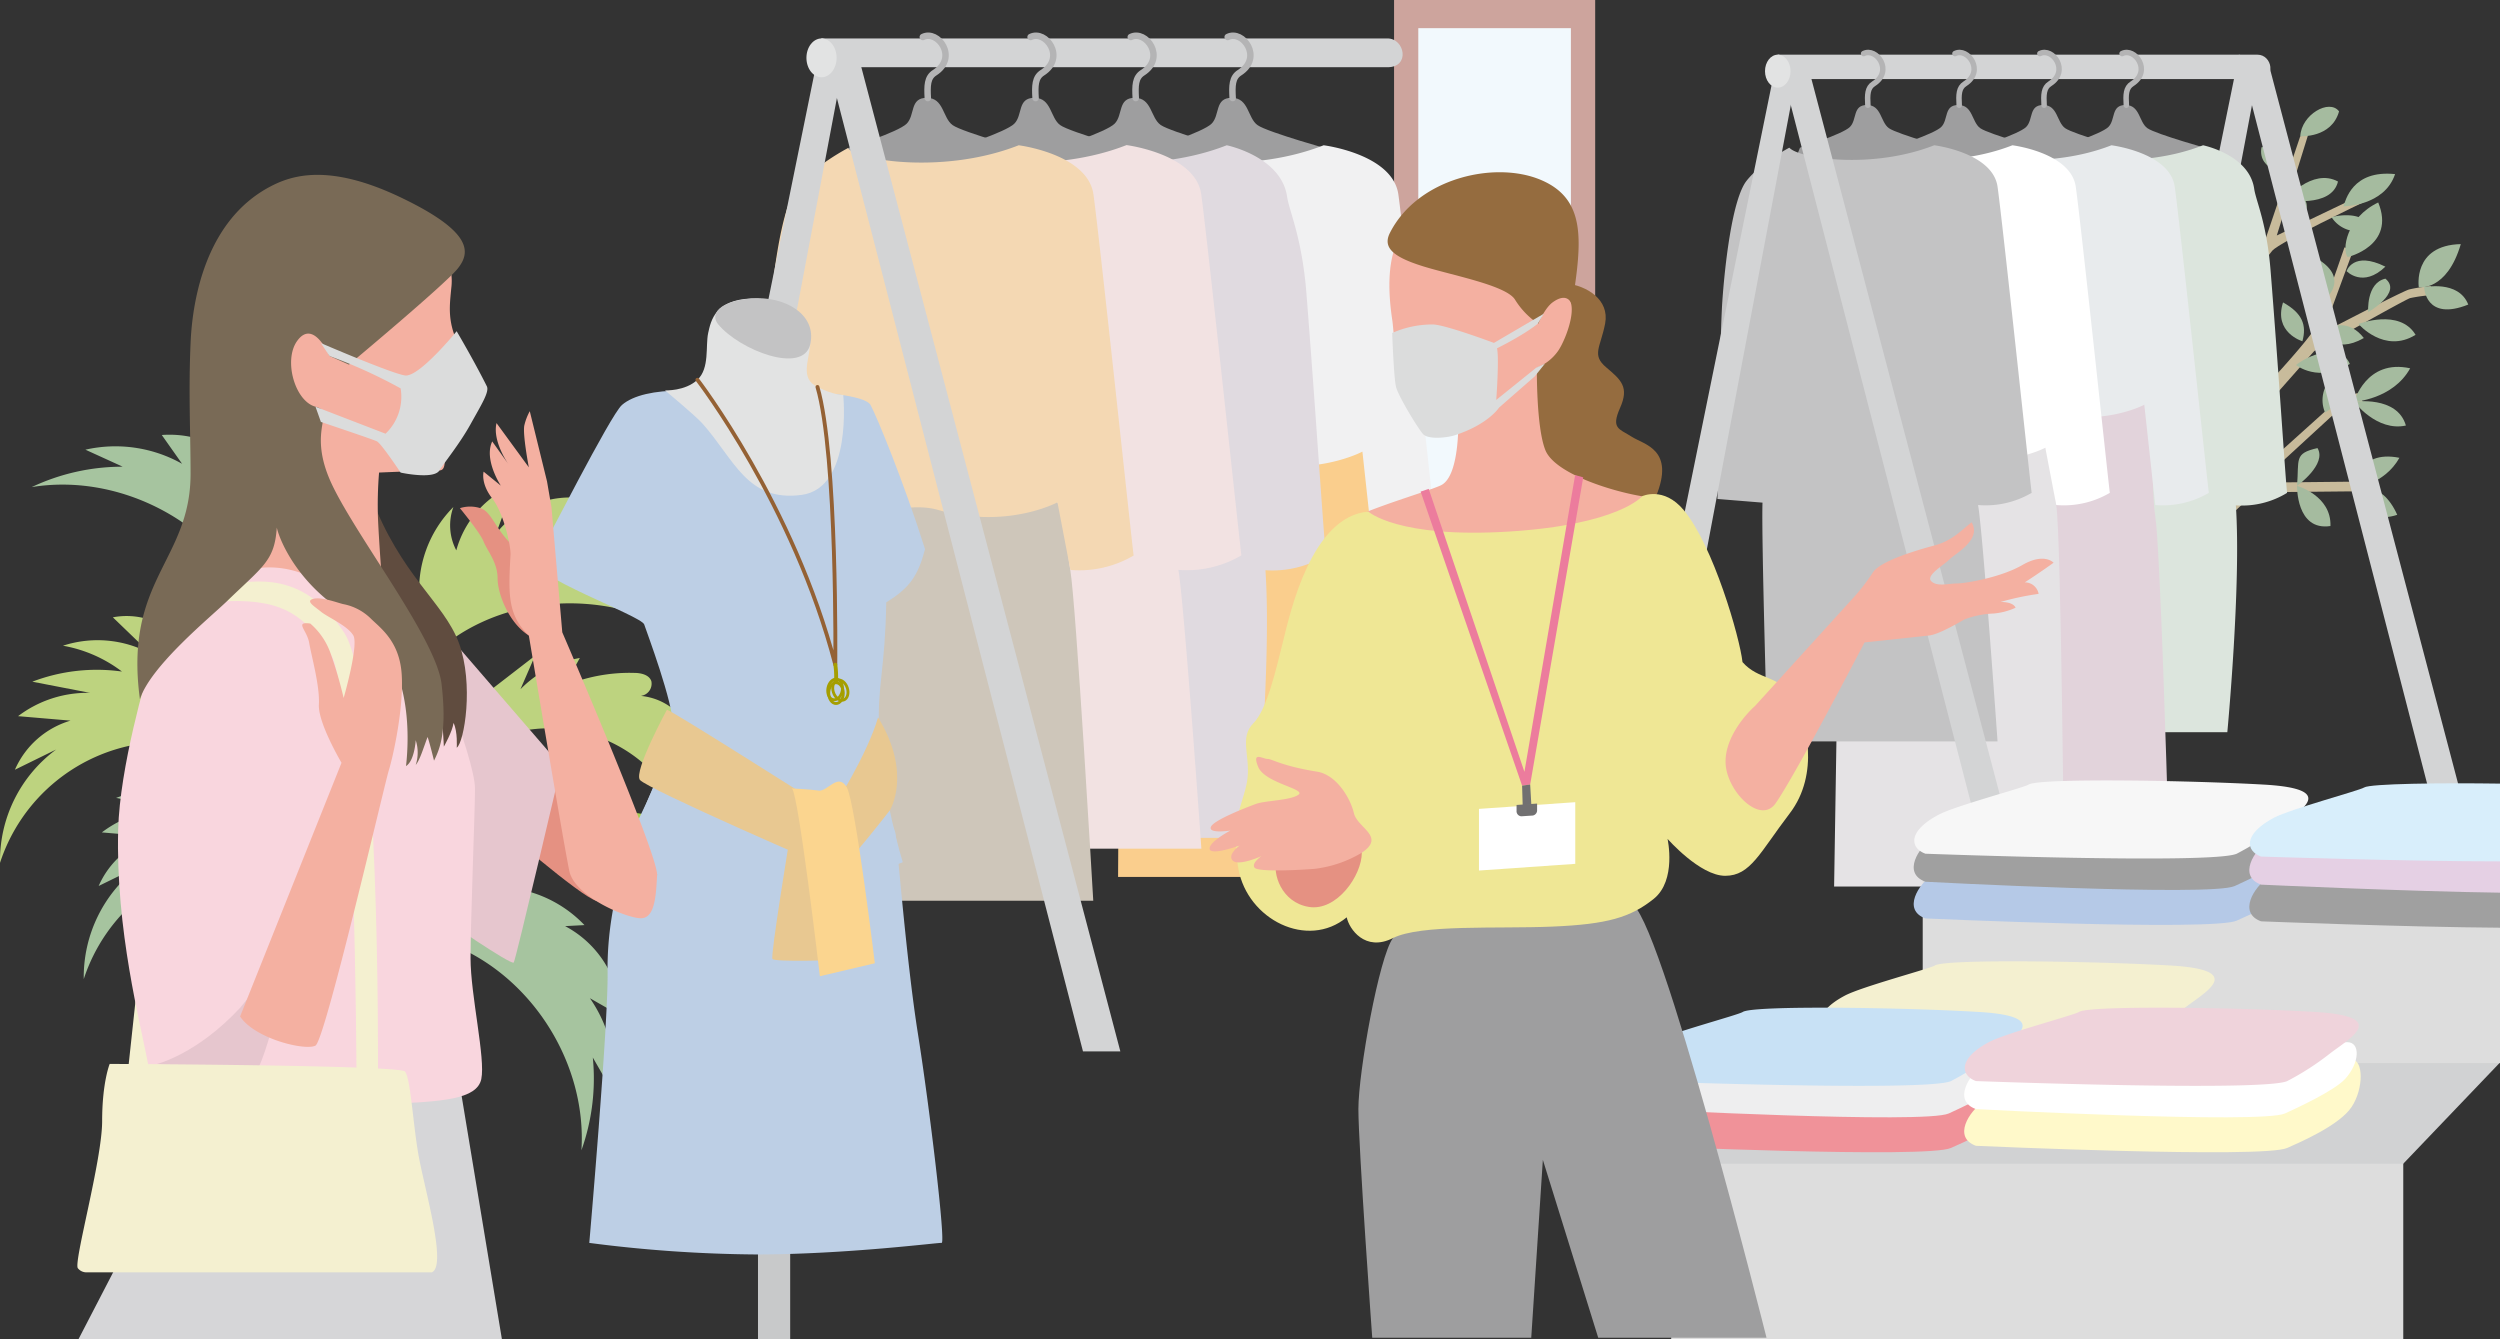 <svg xmlns="http://www.w3.org/2000/svg" viewBox="0 0 560 300"><rect x="0" y="0" width="560" height="300" fill="#333333" stroke="none"/><defs><style>.cls-1{fill:#ddd;}.cls-2{fill:#d1d2d3;}.cls-3{fill:#c8c9ca;}.cls-4{fill:#c8bb9b;}.cls-5{fill:#a5bb9f;}.cls-6{fill:#d3d4d5;}.cls-7{fill:#9e9e9f;}.cls-8{fill:#dce5dd;}.cls-9{fill:#e2d3db;}.cls-10{fill:#e8ebed;}.cls-11{fill:#e5e3e5;}.cls-12{fill:#fff;}.cls-13{fill:#c3c3c4;}.cls-14{fill:#e2e3e3;}.cls-15,.cls-24,.cls-29,.cls-30,.cls-31{fill:none;stroke-linecap:round;stroke-linejoin:round;}.cls-15,.cls-24{stroke:#b4b4b5;}.cls-15{stroke-width:1.23px;}.cls-16{fill:#cda49d;}.cls-17{fill:#f2f9fd;}.cls-18{fill:#face8d;}.cls-19{fill:#f1f1f2;}.cls-20{fill:#e0dae0;}.cls-21{fill:#f2e2e2;}.cls-22{fill:#cec6ba;}.cls-23{fill:#f4d8b3;}.cls-24{stroke-width:1.45px;}.cls-25{fill:#bdd37f;}.cls-26{fill:#a6c49f;}.cls-27{fill:#a9ce52;}.cls-28{fill:#bdcfe5;}.cls-29{stroke:#946134;}.cls-29,.cls-30{stroke-width:0.87px;}.cls-30,.cls-31{stroke:#a59e00;}.cls-31{stroke-width:0.64px;}.cls-32{fill:#e8c891;}.cls-33{fill:#fbd58f;}.cls-34{fill:#f4f0d0;}.cls-35{fill:#f09299;}.cls-36{fill:#eeeeef;}.cls-37{fill:#c8e1f5;}.cls-38{fill:#fff9ca;}.cls-39{fill:#efd3db;}.cls-40{fill:#b5c9e7;}.cls-41{fill:#a0a0a0;}.cls-42{fill:#f7f7f7;}.cls-43{fill:#e5d0e4;}.cls-44{fill:#d8eefb;}.cls-45{fill:#e59182;}.cls-46{fill:#e6c6ce;}.cls-47{fill:#d6d6d8;}.cls-48{fill:#f9d6de;}.cls-49{fill:#604c3f;}.cls-50{fill:#f4b0a1;}.cls-51{fill:#796a56;}.cls-52{fill:#dbdcdc;}.cls-53{fill:#956c3f;}.cls-54{fill:#efe795;}.cls-55{fill:#ec7c9d;}.cls-56{fill:#717071;}</style></defs><g id="レイヤー_2" data-name="レイヤー 2"><g id="レイヤー_1-2" data-name="レイヤー 1"><rect class="cls-1" x="374.35" y="238.13" width="163.98" height="61.85"/><polygon class="cls-2" points="374.33 260.67 538.33 260.67 560 238 374.33 238 374.33 260.67"/><rect class="cls-3" x="169.79" y="269.95" width="7.21" height="30.05"/><path class="cls-4" d="M502.23,91.91c3.38-3.14,15-15.71,16.41-18.61s6.52-17.89,6.52-17.89l1.93.72-6.76,18.38s17.62-9.19,19.31-9.67a31.88,31.88,0,0,1,4.83-.73l1.2,1.94a36.8,36.8,0,0,0-5.79.72c-1.45.48-21.48,11.85-21.48,11.85L501.75,97.47Z"/><path class="cls-5" d="M525.88,57.58c-1.33-1.57-.34-8.78,6.84-12.23C536.7,55.06,525.88,57.58,525.88,57.58Z"/><polygon class="cls-4" points="492.33 117.78 523.23 89.98 528.05 88.04 529.26 89.98 523.71 91.91 506.09 108.11 529.26 107.87 529.26 110.04 505.13 110.28 493.54 121.16 492.33 117.78"/><path class="cls-4" d="M515.26,30.51l-8,23.69-8.21,12.57L501.26,68s6-9.91,7.73-11.85S529.5,45.26,529.5,45.26l1.21-2.42L510,52.75l7-22.48Z"/><path class="cls-5" d="M515.26,30.51c.24-4.83,6.52-8.46,8.69-5.56C522.26,31,515.26,30.51,515.26,30.51Z"/><path class="cls-5" d="M513.09,39c-.24-4.59-3.38-6.77-6.52-6C505.61,38.49,513.09,39,513.09,39Z"/><path class="cls-5" d="M511.88,44.77s6-7.25,11.83-4.11C522.26,46.71,511.88,44.77,511.88,44.77Z"/><path class="cls-5" d="M524.92,46.22C525.4,45,526.85,38,536.5,39,534.09,46.22,524.92,46.22,524.92,46.22Z"/><path class="cls-5" d="M522.26,48.64s6.76-1.93,8.93,2.42A6.9,6.9,0,0,1,522.26,48.64Z"/><path class="cls-5" d="M513.57,52.27s-3.86-5.32,1.93-8.22C519.12,46.22,513.57,52.27,513.57,52.27Z"/><path class="cls-5" d="M521.3,66.53s-5.31-2.42-1.69-8.22C525.88,62.42,521.3,66.53,521.3,66.53Z"/><path class="cls-5" d="M525.64,60.73s1.45-4.6,8.69-1C529.26,64.6,525.64,60.73,525.64,60.73Z"/><path class="cls-5" d="M541.81,64.35s-1.45-9.42,9.41-9.67C548.09,65.32,541.81,64.35,541.81,64.35Z"/><path class="cls-5" d="M543,64.35s7.72-1.69,9.89,3.87C543.26,72.09,543,64.35,543,64.35Z"/><path class="cls-5" d="M530.47,69.91s-.48-6.52,3.86-7.49C538.19,65.56,530.47,69.91,530.47,69.91Z"/><path class="cls-5" d="M528.3,72.57S537.47,69,541.09,75C534.09,79.34,528.3,72.57,528.3,72.57Z"/><path class="cls-5" d="M515.74,76.44c1-3.63,0-6.28-4.34-8.7C509.23,74.51,515.74,76.44,515.74,76.44Z"/><path class="cls-5" d="M514.3,81.76c4.1-3.14,10.38-4.35,12.06-.24C519.37,85.87,514.3,81.76,514.3,81.76Z"/><path class="cls-5" d="M520.33,74.51c1.93-1.94,6-2.9,9.17,1.21C522.74,79.58,520.33,74.51,520.33,74.51Z"/><path class="cls-5" d="M527.33,90s2.66-9.67,12.55-7.5C536,89.49,527.33,90,527.33,90Z"/><path class="cls-5" d="M527.33,90s9.65-1.45,11.59,5.32C532.4,96.75,527.33,90,527.33,90Z"/><path class="cls-5" d="M520.81,92.4c7.24-4.36,2.66-8.71,2.66-8.71A7.08,7.08,0,0,0,520.81,92.4Z"/><path class="cls-5" d="M527.33,109.32s.48-8.71,10.14-6.77C534.09,108.59,527.33,109.32,527.33,109.32Z"/><path class="cls-5" d="M527.33,109.32s6-2.18,9.65,6C529,118,527.33,109.32,527.33,109.32Z"/><path class="cls-5" d="M514.54,108.83c.48-6-.73-7.25,4.58-8.46C521.3,104,514.54,108.83,514.54,108.83Z"/><path class="cls-5" d="M514.54,108.83s7.72,2.18,7.48,9C514.3,119,514.54,108.83,514.54,108.83Z"/><polygon class="cls-6" points="508.07 13.89 558.26 204.59 551.17 204.59 501.52 12.25 508.07 13.89"/><polygon class="cls-6" points="501.52 12.25 462.58 203.56 470.42 203.56 505.34 18.81 501.52 12.25"/><path class="cls-7" d="M461.09,33.08s9.55-3,11.19-4.64.54-4.92,3.82-4.92,3,3.82,4.91,5.19,14.73,4.92,14.73,4.92,3.62,3.63,1.09,4.37c-5.24,1.54-18.15,2.19-21.83,2.19-5.45,0-15-4.38-15-4.38Z"/><path class="cls-8" d="M512.31,110.4c-.35-2.79-2-28.76-3.69-49.66-.84-10.78-3.28-15.68-3.68-18.44-1.09-7.65-11.46-9.76-11.46-9.76-13.91,5.46-30.27,3-32.46.54,0,0-6.27,3.28-9.54,7.38S446.57,59.58,446,67.51s-1.09,44.26-1.09,44.26l10.09.82c-.27,7.92,1.23,51.43,1.23,51.43h42.69s3.14-33.2,1.91-50.82A19.34,19.34,0,0,0,512.31,110.4Z"/><path class="cls-7" d="M442.68,33.08s9.55-3,11.18-4.64.55-4.92,3.82-4.92,3,3.82,4.91,5.19,14.73,4.92,14.73,4.92S481,37.26,478.41,38c-5.23,1.54-18.14,2.19-21.82,2.19-5.45,0-15-4.38-15-4.38Z"/><path class="cls-9" d="M435.31,86.87s-.54,19.6-.81,28.18-.55,63.76-.55,63.76h51.56s-1.64-56.36-2.73-63.17,0-23.45-2.46-28.77S437.22,81.54,435.31,86.87Z"/><path class="cls-10" d="M440.5,33.08c2.18,2.46,18.55,4.92,32.46-.54,0,0,13.09,1.63,14.18,9.28s7.09,64.21,7.64,68.58a20.37,20.37,0,0,1-12,2.73l-2.46-22.47s-9.61,5.19-22.71,1.43c-6.43-1.84-13.5,2.46-22.3-1.43l-.81,21.92-10.1-.81s.55-36.34,1.09-44.26,2.19-23,5.46-27.05S440.5,33.08,440.5,33.08Z"/><path class="cls-7" d="M423.65,33.08s9.55-3,11.19-4.64.54-4.92,3.82-4.92,3,3.82,4.91,5.19,14.73,4.92,14.73,4.92,3.62,3.63,1.09,4.37c-5.24,1.54-18.15,2.19-21.82,2.19-5.46,0-15-4.38-15-4.38Z"/><path class="cls-11" d="M413.14,100.29s-.55,4.37-.82,12.29-1.48,86-1.48,86h51.55s-.7-79.11-1.79-85.4,0-7.92-2.45-12.84S415.05,95.37,413.14,100.29Z"/><path class="cls-12" d="M418.32,33.08c2.18,2.46,18.55,4.92,32.46-.54,0,0,13.09,1.63,14.19,9.28s7.09,64.21,7.63,68.58a20.37,20.37,0,0,1-12,2.73l-2.45-12.84s-9.62,5.19-22.71,1.44c-6.44-1.85-13.5,2.45-22.3-1.44l-.82,12.29-10.09-.81s.54-36.34,1.09-44.26,2.18-23,5.45-27.05S418.32,33.08,418.32,33.08Z"/><path class="cls-7" d="M403.2,33.08s9.54-3,11.18-4.64.55-4.92,3.82-4.92,3,3.82,4.91,5.19,14.73,4.92,14.73,4.92,3.62,3.63,1.09,4.37c-5.24,1.54-18.15,2.19-21.82,2.19-5.46,0-15-4.38-15-4.38Z"/><path class="cls-13" d="M455.09,110.4c-.55-4.37-6.55-60.93-7.64-68.58s-14.18-9.28-14.18-9.28c-13.92,5.46-30.28,3-32.46.54,0,0-6.28,3.28-9.55,7.38s-4.91,19.12-5.46,27.05-1.09,44.26-1.09,44.26l10.09.82c-.27,7.92,1.1,53.48,1.1,53.48h51.55s-3.27-46.65-4.36-52.94A20.37,20.37,0,0,0,455.09,110.4Z"/><path class="cls-6" d="M398.22,12.25H505.69c3.28,0,4.37,5.46,0,5.46H398.22Z"/><polygon class="cls-6" points="404.76 13.89 454.95 204.59 447.86 204.59 398.22 12.25 404.76 13.89"/><polygon class="cls-6" points="398.22 12.25 359.28 203.56 367.12 203.56 402.04 18.81 398.22 12.25"/><ellipse class="cls-14" cx="398.22" cy="15.94" rx="2.86" ry="3.69"/><path class="cls-15" d="M417.45,12c2.86-1.44,6.75,3.89,2.25,6.76-1.42.9-1.43,2.46-1.3,4.81"/><path class="cls-15" d="M437.91,12c2.86-1.44,6.75,3.89,2.25,6.76-1.42.9-1.43,2.46-1.3,4.81"/><path class="cls-15" d="M456.93,12c2.87-1.44,6.75,3.89,2.25,6.76-1.41.9-1.43,2.46-1.3,4.81"/><path class="cls-15" d="M475.35,12c2.86-1.44,6.75,3.89,2.25,6.76-1.42.9-1.44,2.46-1.3,4.81"/><rect class="cls-16" x="312.27" width="45.05" height="246.9"/><rect class="cls-17" x="317.7" y="6.31" width="34.18" height="240.57"/><path class="cls-18" d="M252.09,96.28s-.65,21.35-1,30.7-.64,69.46-.64,69.46H311.3s-1.93-61.4-3.22-68.81,0-25.55-2.89-31.35S254.34,90.48,252.09,96.28Z"/><path class="cls-7" d="M258.2,33.19s11.26-3.55,13.19-5.48.65-5.8,4.51-5.8,3.54,4.51,5.79,6.12,17.38,5.8,17.38,5.8,4.28,4.28,1.29,5.16c-6.18,1.81-21.41,2.58-25.75,2.58-6.43,0-17.7-5.16-17.7-5.16Z"/><path class="cls-19" d="M258.2,33.19c2.57,2.9,21.88,5.8,38.3-.65,0,0,15.44,1.94,16.73,11s8.37,75.75,9,80.9a24.07,24.07,0,0,1-14.16,3.23l-2.89-26.51s-11.35,6.12-26.8,1.69c-7.59-2.18-15.93,2.9-26.3-1.69l-1,25.86-11.91-1s.65-42.86,1.29-52.21,2.57-27.08,6.44-31.91S258.2,33.19,258.2,33.19Z"/><path class="cls-7" d="M236.48,33.19s11.26-3.55,13.19-5.48.65-5.8,4.51-5.8S257.72,26.42,260,28s17.38,5.8,17.38,5.8,4.27,4.28,1.29,5.16c-6.18,1.81-21.41,2.58-25.75,2.58-6.44,0-17.7-5.16-17.7-5.16Z"/><path class="cls-20" d="M297,124.4c-.41-3.29-2.41-33.92-4.35-58.58-1-12.72-3.88-18.5-4.34-21.76-1.29-9-13.52-11.52-13.52-11.52-16.41,6.45-35.72,3.55-38.29.65,0,0-7.4,3.86-11.27,8.7s-5.79,22.56-6.43,31.91S217.49,126,217.49,126l11.91,1c-.32,9.35,1.45,60.68,1.45,60.68h50.36s3.7-39.16,2.25-59.95A22.83,22.83,0,0,0,297,124.4Z"/><path class="cls-7" d="M214,33.19s11.26-3.55,13.2-5.48.64-5.8,4.5-5.8,3.54,4.51,5.79,6.12,17.38,5.8,17.38,5.8,4.28,4.28,1.29,5.16c-6.18,1.81-21.41,2.58-25.75,2.58-6.43,0-17.7-5.16-17.7-5.16Z"/><path class="cls-21" d="M278.07,124.4c-.64-5.15-7.72-71.87-9-80.9s-16.73-11-16.73-11c-16.42,6.45-35.72,3.55-38.3.65,0,0-7.4,3.86-11.26,8.7S197,64.45,196.33,73.8,195,126,195,126L207,127c-.32,9.35,1.29,63.1,1.29,63.1h60.82s-3.86-55-5.15-62.45A24.07,24.07,0,0,0,278.07,124.4Z"/><path class="cls-22" d="M183.78,112.48s-.64,5.15-1,14.5,1.28,74.78,1.28,74.78h60.83s-3.87-66.72-5.15-74.13,0-9.35-2.9-15.15S186,106.68,183.78,112.48Z"/><path class="cls-7" d="M189.9,33.19s11.26-3.55,13.19-5.48.64-5.8,4.5-5.8,3.54,4.51,5.8,6.12,17.38,5.8,17.38,5.8S235,38.11,232.05,39c-6.18,1.81-21.4,2.58-25.74,2.58-6.44,0-17.7-5.16-17.7-5.16Z"/><path class="cls-23" d="M189.9,33.19c2.57,2.9,21.88,5.8,38.29-.65,0,0,15.45,1.94,16.74,11s8.36,75.75,9,80.9a24.07,24.07,0,0,1-14.16,3.23l-2.9-15.15s-11.34,6.12-26.79,1.69c-7.6-2.18-15.93,2.9-26.31-1.69l-1,14.5-11.91-1s.64-42.86,1.29-52.21,2.57-27.08,6.43-31.91S189.9,33.19,189.9,33.19Z"/><path class="cls-6" d="M184,8.61h126.8c3.86,0,5.15,6.45,0,6.45H184Z"/><polygon class="cls-6" points="191.75 10.54 250.96 235.52 242.59 235.52 184.02 8.61 191.75 10.54"/><polygon class="cls-6" points="184.02 8.61 138.08 234.31 147.34 234.31 188.53 16.34 184.02 8.61"/><ellipse class="cls-14" cx="184.02" cy="12.96" rx="3.38" ry="4.35"/><path class="cls-24" d="M206.71,8.29c3.38-1.69,8,4.59,2.65,8-1.67,1.07-1.68,2.91-1.53,5.68"/><path class="cls-24" d="M230.85,8.29c3.38-1.69,8,4.59,2.65,8-1.67,1.07-1.69,2.91-1.53,5.68"/><path class="cls-24" d="M253.29,8.29c3.38-1.69,8,4.59,2.66,8-1.67,1.07-1.69,2.91-1.54,5.68"/><path class="cls-24" d="M275,8.29c3.37-1.69,8,4.59,2.65,8-1.67,1.07-1.69,2.91-1.53,5.68"/><path class="cls-25" d="M33.3,166.36A39.34,39.34,0,0,0,0,193.28a31,31,0,0,1,12.58-25.39l-9.24,4.53a19.7,19.7,0,0,1,12.46-11l-11.75-1a25.7,25.7,0,0,1,16.11-5.22L7.24,152.7a40.43,40.43,0,0,1,20.08-2.27,30.59,30.59,0,0,0-13.22-5.79,25,25,0,0,1,19.58,1.74l-8.4-8.1a16.51,16.51,0,0,1,14.45,4.25l-3.47-6.67c17.3,1,33,14.84,36.33,31.88a54.69,54.69,0,0,0-28.66-4.13"/><path class="cls-26" d="M52.05,192.4a39.34,39.34,0,0,0-33.29,26.92,31,31,0,0,1,12.58-25.39l-9.24,4.53a19.74,19.74,0,0,1,12.46-11l-11.75-1a25.64,25.64,0,0,1,16.11-5.22L26,178.74a40.55,40.55,0,0,1,20.08-2.28,30.71,30.71,0,0,0-13.22-5.79,25,25,0,0,1,19.58,1.75L44,164.31a16.51,16.51,0,0,1,14.45,4.26L55,161.89c17.3,1,33,14.85,36.33,31.89a54.71,54.71,0,0,0-28.67-4.13"/><path class="cls-25" d="M87.39,141.37A28,28,0,0,1,89,125.54l5,9.12a26.33,26.33,0,0,1,7.56-21.09,12,12,0,0,0,.65,9.71,22.21,22.21,0,0,1,12.86-14.62l-3.93,10.85a21,21,0,0,1,24.18-6.64l-7.22,4.24A29.28,29.28,0,0,1,149,124.22l-8.11.23a26.4,26.4,0,0,1,18.72,22.92c-15.33-14.49-41-16.35-58.26-4.22"/><path class="cls-26" d="M98,193.29h20.8l-8.1,5.39a27.57,27.57,0,0,1,20.22,8.54l-4.34.23A23.31,23.31,0,0,1,139,227.52l-6.86-3.92a30.65,30.65,0,0,1,5.26,21.29l-4.61-8a47.77,47.77,0,0,1-2.55,20.77c1.23-19.25-10.87-38.64-28.69-45.95"/><path class="cls-26" d="M74.24,135l-2-20.73-4.57,8.6A27.55,27.55,0,0,0,57.2,103.52l.2,4.34A23.26,23.26,0,0,0,36.24,97.44l4.55,6.45a30.44,30.44,0,0,0-21.66-3.16l8.36,3.81A47.56,47.56,0,0,0,7.1,109.11c19-3.11,39.45,7.07,48.45,24.12"/><path class="cls-27" d="M115,181.79a46.39,46.39,0,0,1,21.05-3.49l-8.52,5.81a28.35,28.35,0,0,1,21.78-.18,19.75,19.75,0,0,0-10.69,4.73,21.67,21.67,0,0,1,15.16,2.84l-7.93,3.2a13.27,13.27,0,0,1,12.91,12,5.8,5.8,0,0,0-4.93-1.88,30.37,30.37,0,0,1,5.28,17.39c.06-4.93-8.19-13.14-11.41-16.38-4.82-4.86-10.66-8.54-16.64-11.87-9-5-22-.56-24.94-6-3.53-6.59,11.45-11.84,17.17-13.36A26.82,26.82,0,0,0,115,181.79Z"/><path class="cls-25" d="M106.42,157.26l13.42-10.37-3.26,7.5a24.43,24.43,0,0,1,13.3-7l-3.45,6.26a37.75,37.75,0,0,1,15.63-2.92c1.51,0,3.34.41,3.84,1.84a2.75,2.75,0,0,1-1.74,3.16,8,8,0,0,1-3.92.26,13.51,13.51,0,0,1,13.54,6.21l-5.07-.14A13,13,0,0,1,155,175.91l-3.38-5.76a32.53,32.53,0,0,1,2.76,17.72,32.25,32.25,0,0,0-42.64-22.69"/><path class="cls-28" d="M200.55,186.52c.36,1.43,2.41,28.29,5.06,45s6.28,47.13,5.31,46.89c-.5-.12-21.14,2.56-41.42,2.59a304.27,304.27,0,0,1-37.5-2.59s4.26-48.79,4.1-60.67c-.24-17.89,6.76-33.12,10.38-41.82S197.41,174.19,200.55,186.52Z"/><path class="cls-28" d="M152.51,87.49c-5.79,0-10.62,1-13.19,3.22S121.94,122.3,120,125.52s23.65,12.41,24.3,14.35,6.51,17.48,6.51,23-8.93,23-8.93,23,15.05,11.52,35,10.87,25.34-3.62,25.34-3.62-4.66-14.91-5.31-29.74c-.42-9.75,1.37-13.54,1.61-28.44,5.15-3.22,7.08-5.8,8.69-11.93C202.4,107.8,196.28,93,195,90.71s-12.55-2.9-13.51-2.9S152.51,87.49,152.51,87.49Z"/><path class="cls-14" d="M156.22,85.07C159,82.49,158,77.5,158.63,74.6s1.61-7.42,9.65-7.74,13.52,6.45,13.2,10.31-2.26,7.58,1.61,9.51,5.79,1.78,5.79,1.78,2.18,20.88-9.33,22.4c-12.23,1.61-15-7.9-22.21-16-1.55-1.73-8.37-7.41-8.37-7.41S153.48,87.65,156.22,85.07Z"/><path class="cls-13" d="M160.88,72.66c-1.85-2.23,0-5.15,7.4-5.8s14.81,3.55,13.2,10.31S165.71,78.46,160.88,72.66Z"/><path class="cls-29" d="M156.22,85.07s21.56,28,30.89,63.82c0,0,.48-46.9-4-62.21"/><path class="cls-30" d="M187.11,148.89a19,19,0,0,1,.16,3.71"/><ellipse class="cls-31" cx="187.27" cy="155.26" rx="1.63" ry="2.33"/><ellipse class="cls-31" cx="188.24" cy="154.61" rx="1.63" ry="2.33" transform="translate(-38.81 66.35) rotate(-18.16)"/><ellipse class="cls-31" cx="187.08" cy="154.46" rx="2.33" ry="1.63" transform="translate(2.93 312.4) rotate(-80.17)"/><path class="cls-32" d="M149.38,159c1,0,35.72,22.24,36.44,22.49s8.69-13.06,10.86-20.79c7.73,12.57,2.66,20.79,2.66,20.79S188.72,195.22,187.51,195s-42.72-18.37-44.17-20.3S149.38,159,149.38,159Z"/><path class="cls-32" d="M176.89,187.73s-4.34,26.35-3.86,27.08,14.72.24,14.72.24-.24-23.69-.24-26.59S177.37,181.2,176.89,187.73Z"/><path class="cls-33" d="M177.37,176.61c1.45.73,6.28,42.06,6.28,42.06l12.31-2.9s-4.35-36-6.28-39.4-4.34,1-6.27.72S177.37,176.61,177.37,176.61Z"/><rect class="cls-1" x="430.69" y="193.81" width="129.31" height="44.32"/><path class="cls-34" d="M410.31,231.75c-3.46-1.26-4.05-5,2.88-8.7,3.69-2,19.2-6.1,20.2-6.77,2.28-1.53,36.36-.95,52.89,0,16.84,1,7.8,5.88,3.34,9.3a60.59,60.59,0,0,1-9.59,6.17C474.74,234.17,410.31,231.75,410.31,231.75Z"/><path class="cls-35" d="M367.3,256.66c-5.29-1.93-1.44-7.74,1.44-9.67s77.42-9.67,82.71-9.67c2.65,0,2.77,6.47,0,10.64s-11.78,8-14.43,9.18C431.74,259.56,367.3,256.66,367.3,256.66Z"/><path class="cls-36" d="M367.3,248.44c-5.29-1.93-1.44-7.73,1.44-9.67s76.46-5.32,81.75-5.32c3,0,2.74,4.68-.48,8.22-2.45,2.7-11.18,6.69-13.47,7.74C431.25,251.83,367.3,248.44,367.3,248.44Z"/><path class="cls-37" d="M367.3,242.16c-3.46-1.27-4.05-5,2.88-8.71,3.69-2,19.2-6.09,20.2-6.77,2.29-1.53,36.36-1,52.9,0,16.83,1,7.79,5.88,3.33,9.3a60,60,0,0,1-9.59,6.18C431.74,244.57,367.3,242.16,367.3,242.16Z"/><path class="cls-38" d="M442.61,256.66c-5.29-1.93-1.44-7.74,1.44-9.67s77.42-9.67,82.71-9.67c2.65,0,2.77,6.47,0,10.64s-11.78,8-14.42,9.18C507.05,259.56,442.61,256.66,442.61,256.66Z"/><path class="cls-12" d="M442.61,248.44c-5.29-1.93-1.44-7.73,1.44-9.67s76.46-5.32,81.75-5.32c3,0,2.75,4.68-.48,8.22-2.45,2.7-11.18,6.69-13.47,7.74C506.56,251.83,442.61,248.44,442.61,248.44Z"/><path class="cls-39" d="M442.61,242.16c-3.45-1.27-4.05-5,2.88-8.71,3.69-2,19.2-6.09,20.2-6.77,2.29-1.53,36.36-1,52.9,0,16.83,1,7.79,5.88,3.33,9.3a60.47,60.47,0,0,1-9.58,6.18C507.05,244.57,442.61,242.16,442.61,242.16Z"/><path class="cls-40" d="M431.3,205.73c-5.29-1.93-1.44-7.73,1.44-9.67s77.42-9.67,82.71-9.67c2.65,0,2.77,6.47,0,10.64s-11.78,8-14.42,9.19C495.74,208.63,431.3,205.73,431.3,205.73Z"/><path class="cls-41" d="M431.3,197.51c-5.29-1.93-1.44-7.73,1.44-9.66s76.46-5.32,81.75-5.32c3,0,2.75,4.67-.48,8.22-2.45,2.69-11.18,6.69-13.46,7.73C495.26,200.9,431.3,197.51,431.3,197.51Z"/><path class="cls-42" d="M431.3,191.23c-3.45-1.26-4.05-5,2.89-8.7,3.68-2,19.19-6.1,20.19-6.77,2.29-1.53,36.36-.95,52.9,0,16.83,1,7.79,5.88,3.34,9.3a60.78,60.78,0,0,1-9.59,6.17C495.74,193.65,431.3,191.23,431.3,191.23Z"/><path class="cls-41" d="M560,190.31c-22,2.36-50.45,5.31-52.08,6.4-2.89,1.93-6.73,7.73-1.44,9.67,0,0,32.84,1.3,53.52,1.43Z"/><path class="cls-43" d="M560,184.66c-21.85,1.15-50.43,2.73-52.08,3.83-2.89,1.93-6.73,7.74-1.44,9.67,0,0,33,1.53,53.52,1.8Z"/><path class="cls-44" d="M560,175.53c-13.1-.19-29.11,0-30.44.87-1,.67-16.51,4.81-20.2,6.77-6.93,3.7-6.34,7.44-2.88,8.7,0,0,32.84,1.09,53.52,1.08Z"/><path class="cls-45" d="M122.33,169.43s25.58,25.38,24.86,26.59-6.52,7.73-13.52,5.8c-3.73-1-22.45-17.4-22.45-17.4Z"/><path class="cls-45" d="M118.22,124.71c-7-4.11-7.48-9.92-10.62-10.88a7.52,7.52,0,0,0-4.58,0s4.58,5.56,5.31,7.49,3.13,4.59,3.13,8.22,2.66,10.15,7,12.81S118.22,124.71,118.22,124.71Z"/><path class="cls-46" d="M99.4,141.14l26.3,30.46s-10.13,43.27-10.62,44-15.92-9.91-15.92-9.91Z"/><path class="cls-47" d="M96.74,300h15.69l-9.65-58.29h-55L17.57,300Z"/><polygon class="cls-34" points="28.44 241.95 31.57 212.94 35.19 242.68 28.44 241.95"/><path class="cls-48" d="M55.23,126.4c6.33,0,11.58-.73,21.48,8.46s18.1,6.77,18.1,6.77,11.59,28,11.59,35.05c0,4.84-1,29.73-1,37.95s3.38,22.48,2.41,27.08-8.93,5.07-21,5.56-43.21,10.88-48.28,8-2.41-1.21-5.31-16.68c-1.77-9.49-7.33-30.1-6.75-52.7.36-14.27,6.3-34,7.24-37.47C36.16,139.45,48.23,126.4,55.23,126.4Z"/><path class="cls-46" d="M35.19,238.32s8.93-2.17,18.59-12.57l11.83-14.5s-6.28,28.77-8.69,29S35.19,238.32,35.19,238.32Z"/><path class="cls-34" d="M51.12,131c8.69-1.69,18.11-1.45,26.07,10.88s7.48,97.9,7.48,97.9l-4.82,1s-.25-86.3-5.8-94.28-9.89-12.33-23.17-11.84S51.12,131,51.12,131Z"/><path class="cls-34" d="M24.57,238.32c1,0,64.93.25,66.14,1.7s1.69,10.39,2.89,17.88,6.69,25.58,3.14,27.1H19.5a2.42,2.42,0,0,1-2.07-.93c-.95-1.44,5.45-24.23,5.45-32.93S24.57,238.32,24.57,238.32Z"/><path class="cls-49" d="M83,110.93c6.76,18.13,16.42,23.93,19.8,33.11s1.2,22.24-.49,23.45c0,0,.24-3.62-.72-5.56-.24,1.94-2.17,5.32-2.17,5.32s-.24-6.77-1-9.43-14.24-26.35-14.72-29.73S83,110.93,83,110.93Z"/><path class="cls-50" d="M93.85,51.46a12.62,12.62,0,0,1,7.24,13.05c-.49,5.08-1,8.49,3.13,15.72,1.93,3.38,3.14,6,.52,6.59-4.44.94-3.85,9.21-4.62,11.05-1.21,2.9.48,7.5-1.69,7.5s-13.52.48-13.52.48a90.33,90.33,0,0,0-.24,10.39c.5,10.71,1.93,26,1.93,27.8,0,2.66-14.48-25.14-36.2-14.5.24-1.93,4.1-48.11,6.52-55.12S66.33,38.16,93.85,51.46Z"/><path class="cls-51" d="M60.54,41.79c4.69-2.47,13-5.32,29.2,2.42s15.69,12.33,12.79,15.95S78.16,81.68,78.16,81.68l-4.35-1.94s-3.57-8.47-7.24-3.38c-3.14,4.35-.48,13.54,4.1,14.74S69,95.94,73.81,107.3s23.9,35.54,25.1,45.93-.24,14.26-1.69,17.16c0,0-1-4.11-1.44-5.31-1,2.66-1.69,5.07-2.66,6.28a9,9,0,0,0,0-5.56s-.24,4.59-2.17,5.8c1.21-10.88-.24-26.59-12.07-33.36S62.71,121.32,62,118.18c-.49,7.49-3.14,8.7-11.11,16.44-3.72,3.61-17.13,14.5-19.55,22-3.62-26.84,11.35-30.95,11.35-50.53,0-8.7-.49-18.13,0-29.25C43.12,66.65,46.3,49.28,60.54,41.79Z"/><path class="cls-52" d="M70.67,91.1l15.69,6.05A11.41,11.41,0,0,0,89.74,87a112.93,112.93,0,0,0-15.93-7.25l-1.93-2.9s15.69,6.77,18.83,7.25,11.58-9.91,11.58-9.91,3.86,6.53,6.76,12.33c.62,1.24-1.21,4.11-3.73,8.65-2.41,4.32-5.88,8.56-6.89,10.21-1.29,2.1-8.69.48-8.69.48s-4.34-6.53-5.31-7-12.55-4.35-12.55-4.35Z"/><path class="cls-50" d="M53.78,227.69c3.38,5.07,14.72,7.73,16.89,6.52s15.45-58.5,16.42-61.64,3.38-14,2.89-21.51-4.82-10.4-7-12.58a12,12,0,0,0-6-3.14c-1.21-.24-4.83-1.69-6.76-1.21s.24,1.7,1.69,2.9,6,3.15,7.24,5.32-2.17,14-2.17,14a94.18,94.18,0,0,0-2.9-9.91,15.71,15.71,0,0,0-4.58-6.77c-3.62-.48-.73,1.45-.24,4.35s2.41,9.67,2.17,13.78,5.07,13.06,5.07,13.06Z"/><path class="cls-50" d="M118.46,142.35c-4.82-4.59-4.58-9.43-4.1-18.13.1-1.7-1.45-9.18-4.1-12.57s-1.93-6-1.93-6l3.86,3.14s-3.86-5.8-1.93-9.91l3.62,5.08s-3.62-5.08-2.66-9.19l7.24,9.91s-1.44-7.49-1-9.43a12.44,12.44,0,0,1,1.21-3.14l3.86,15.71,1,5.81,2.42,28s21.48,49.8,21.24,54.39-.49,9.67-3.62,9.67-14.24-4.59-15.93-10.15C127,193.55,118.46,142.35,118.46,142.35Z"/><path class="cls-53" d="M350.77,63.47c4.64.52,9.81,3.62,8.78,9s-3.1,7,.25,9.83,5.17,4.4,3.1,9.06-.25,4.65,2.59,6.46,9.81,2.85,5.42,13.45-32,11.13-32,11.13l-7.23-48.89Z"/><path class="cls-7" d="M307.38,299.65s-3.1-42.95-3.1-51.23,4.65-34.14,7.74-38.28,47-8.28,53.21-7.76,30.47,97.27,30.47,97.27H358L345.6,259.8,343,299.65Z"/><path class="cls-50" d="M300.14,118.05c1.67-2.82,18.77-7.59,22.56-9.31s4-11.38,4-15.18c-6.89,3.11-8.87-1.56-10.16-3.71-4.13-6.89-4.3-15.6-4.65-18s-1.55-10.34.52-16.21,17.22-8.27,26.51-7.58,8.61,6.2,7.93,18.62c8.95-3.45,4.13,9.31,2.06,12.07a10.66,10.66,0,0,1-4.65,3.62s-.17,13.28,1.9,18.45,14.46,9.14,21.69,10.35l7.23,1.21s-3.1,13.62-38.91,14S297.91,121.84,300.14,118.05Z"/><path class="cls-54" d="M306.51,114.6s6.55,6,31.34,4.48,30-7.93,30-7.93,4.8-2.29,9.3,3.11c6.62,7.93,12.56,28.51,13.17,34.05,3.62,4.14,8.27,2.85,11.36,8s5.94,17.08-.77,25.87-8.78,14-14.46,14-12.92-8.28-12.92-8.28,2.07,9.31-3.1,13.45-10.33,5.69-22.72,6.21S318.22,207,312,210.14s-9.81-2.07-10.33-4.66c-8.78,7.25-22.21.52-24.27-10.86s1.55-15.26,2.06-20.44-1.81-9.05,1.29-12.16,5.17-12.41,6.72-18.62S293.77,115.64,306.51,114.6Z"/><polygon class="cls-55" points="318.22 110.12 340.95 175.99 342.76 175.73 354.64 106.93 352.83 106.41 341.47 172.89 320.03 109.51 318.22 110.12"/><polygon class="cls-56" points="341.08 180.39 340.95 175.99 342.76 175.73 343.02 180.26 341.08 180.39"/><polygon class="cls-12" points="352.86 193.5 331.29 195 331.29 181.19 352.86 179.69 352.86 193.5"/><path class="cls-56" d="M343.35,182.68l-2.56.17a1.14,1.14,0,0,1-1.08-1.26v-1.28l4.6-.31v1.42A1.18,1.18,0,0,1,343.35,182.68Z"/><path class="cls-45" d="M285.94,192.81c-.9,2.75,1,9.31,7.23,10.34s11.88-7,11.88-12.15S290.33,179.36,285.94,192.81Z"/><path class="cls-50" d="M305.05,191a26.56,26.56,0,0,1-10.59,3.62c-3.1.26-12.65.77-13.43-.26s1.55-2.59,1.55-2.59-5.16,2.33-6.45,1,1.54-3.37,1.54-3.37-6.45,2.33-6.71.78,4.65-4.14,4.65-4.14-4.91.78-4.39-.77,8-4.4,10.07-5.18,7.75-.77,9.56-2.07-7.49-2.58-9-6.21,1-1.81,2.06-1.81,3.1,1.56,11.11,2.85c4.4.71,7.49,6,8.26,9.31S310.48,187.37,305.05,191Z"/><path class="cls-50" d="M393.12,158.14c-2.32,2.07-7.49,8-6.46,14s7.88,12.43,11.11,7.76c4.65-6.72,19.89-36,19.89-36l14.46-1.55c2.32-.26,7-3.11,8-3.63a20.45,20.45,0,0,1,6.45-1.29,15,15,0,0,0,4.91-1.29s-.26-1.3-3.36-1.3a61.24,61.24,0,0,1,8.53-1.81,3.13,3.13,0,0,0-3.1-2.58c3.61-2.33,6.45-4.4,6.45-4.4s-2.06-2.33-7,.52-12.91,4.13-14.72,4.13-4.39.78-5.68-.51,2.84-3.62,4.13-4.92,7.23-4.39,4.91-8.27c-2.33,1.81-4.39,4.13-8.27,5.17-5.93,1.58-12.65,3.88-13.94,6.21a46.84,46.84,0,0,1-4.91,6.21Z"/><path class="cls-53" d="M311.34,52.17c-1.65,3.26.68,5.35,7.23,7.42s18.94,4.31,20.83,7.59a17.69,17.69,0,0,0,5.17,5.34S346,69,347.84,67.69c1.2-.86,3.27-1.89,4.3.52,2.24-14.14,3.27-23.62-7.06-27.94S317.53,39.93,311.34,52.17Z"/><path class="cls-52" d="M311.85,74.59s.35,10,.86,12.07,4.82,9.14,6,10.52,5.5.84,7.06.35c7.58-2.42,10-6.21,10-6.21l8-7,2.29-2.85-1.9.86-9,7.25s.69-9.32.17-11.56c6.54-3.28,9.13-5.52,9.13-5.52l1.37-2.24-11.19,6.55s-10.67-4-13.6-4.13A22.23,22.23,0,0,0,311.85,74.59Z"/></g></g></svg>